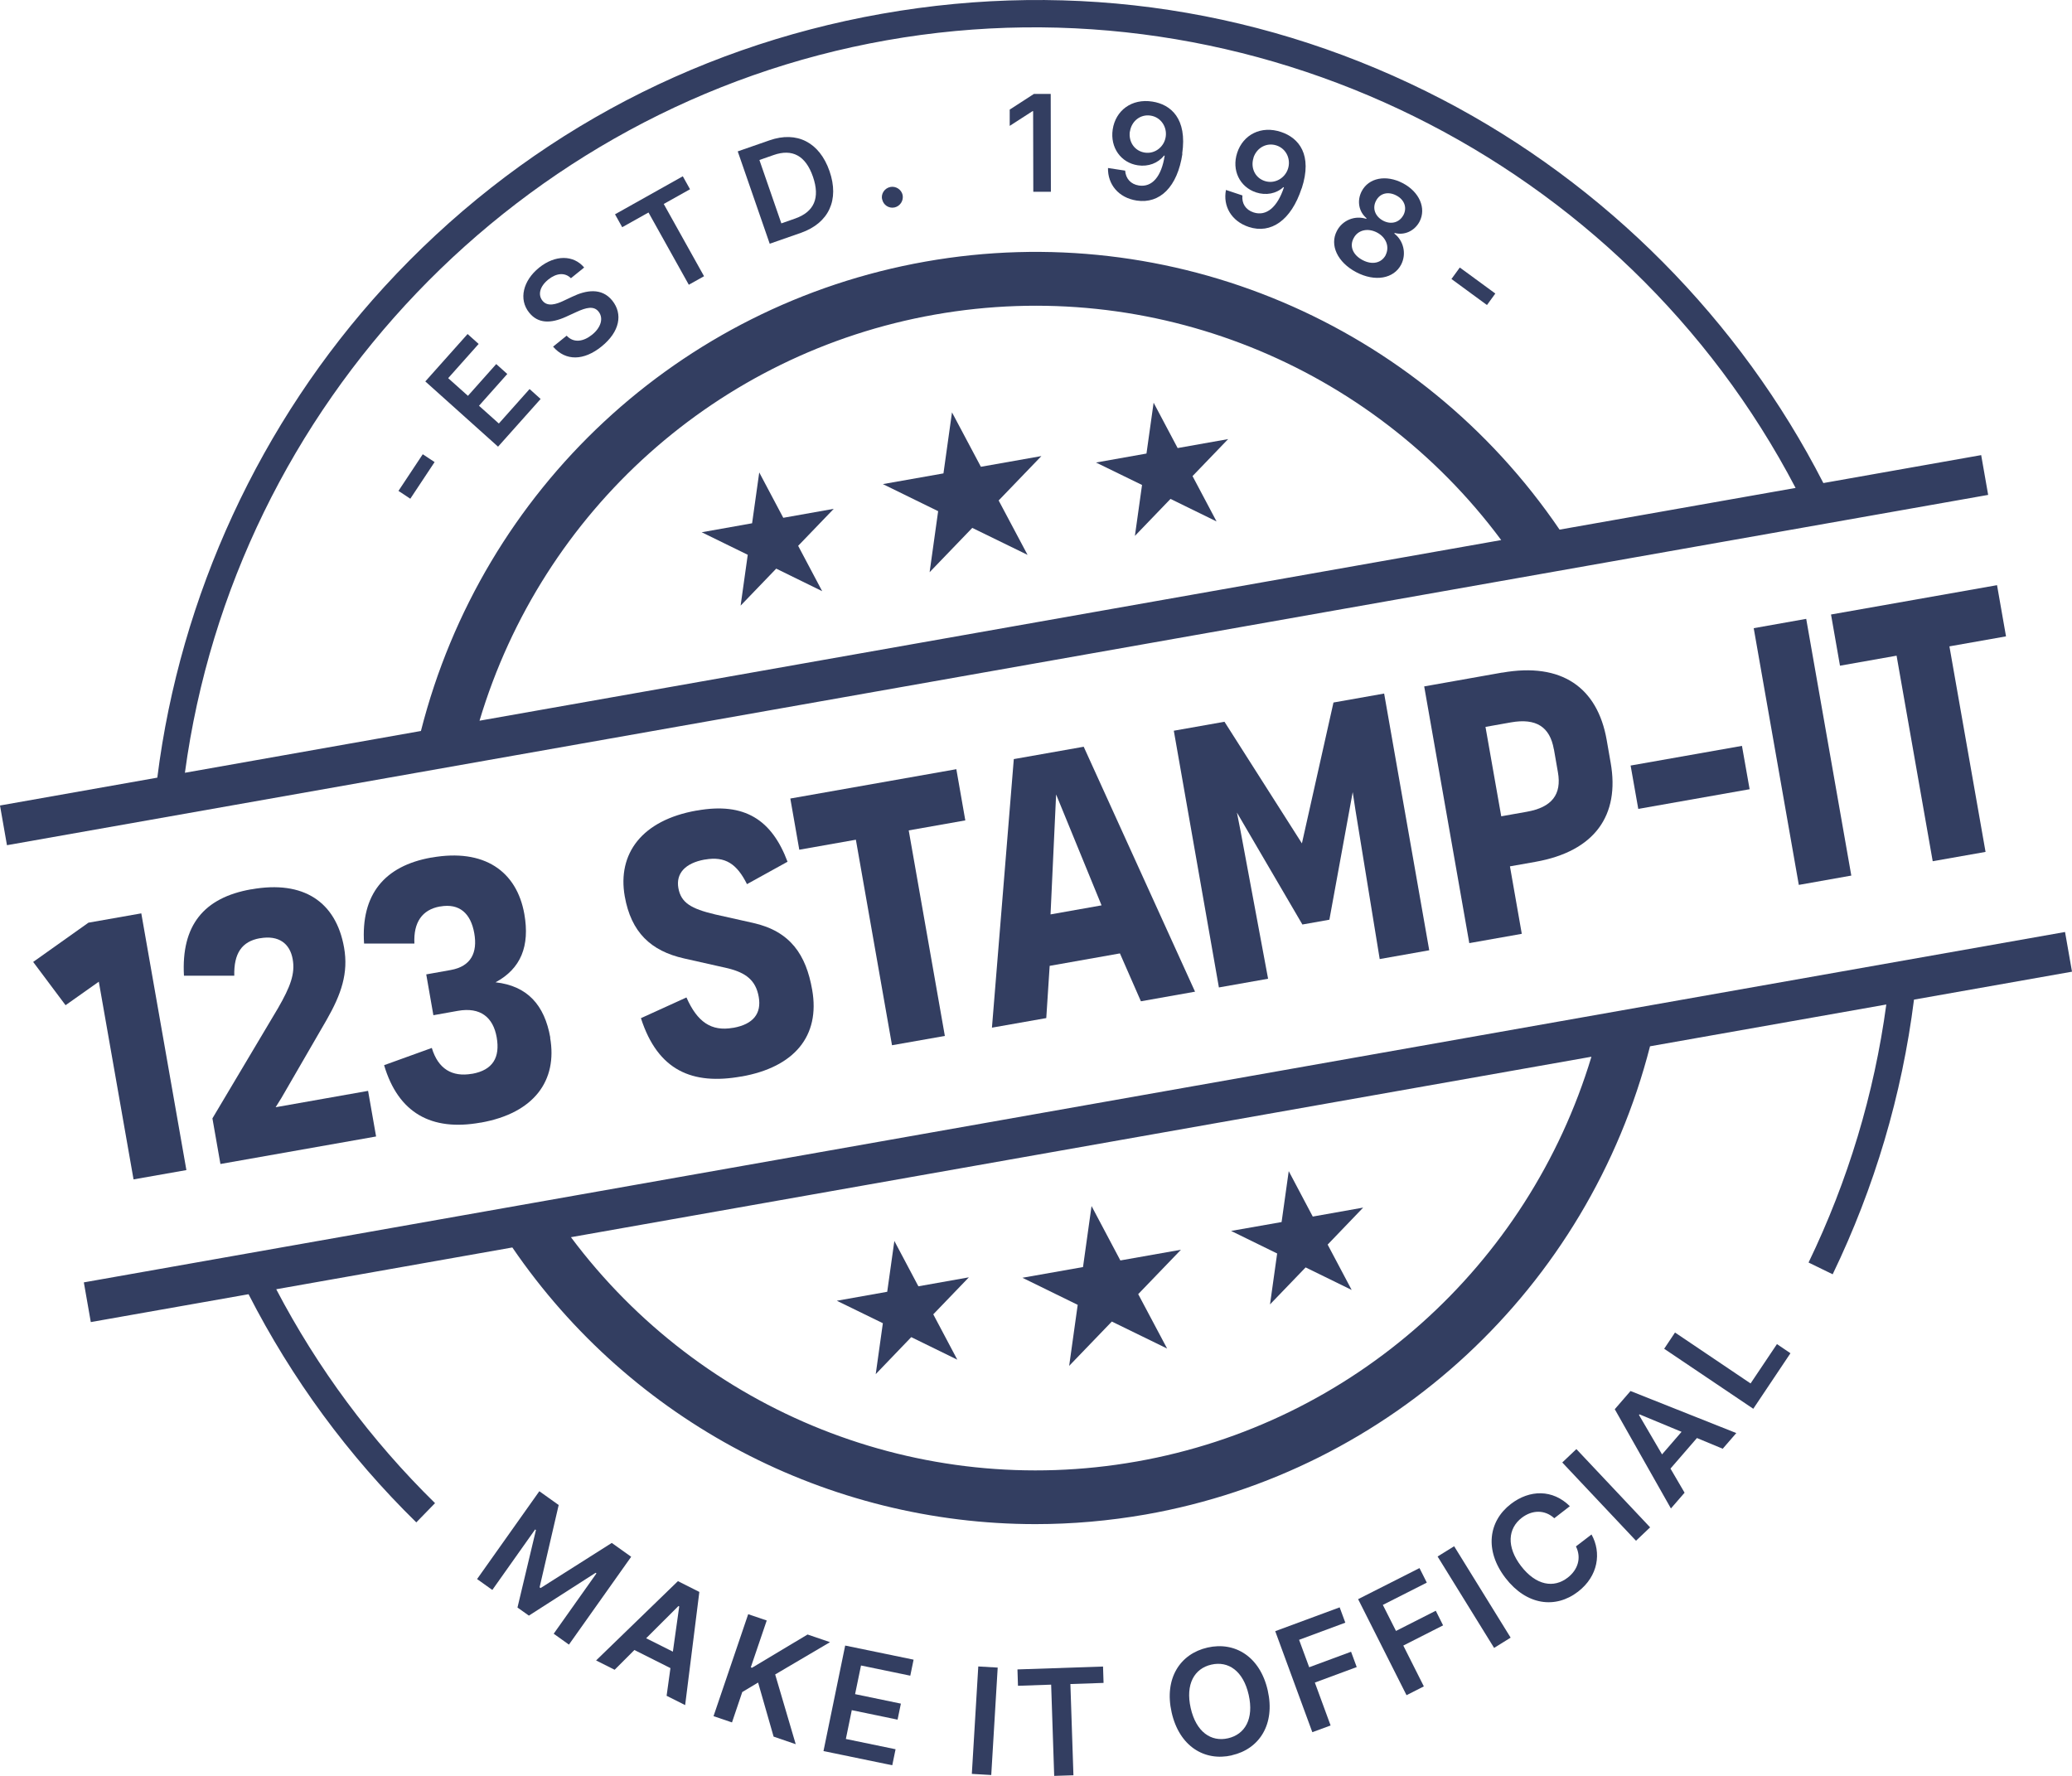 <svg xmlns="http://www.w3.org/2000/svg" id="b" viewBox="0 0 238 204"><g id="c"><g><polygon points="109.35 47.37 112.67 53.62 119.62 52.39 114.71 57.49 118.03 63.74 111.68 60.64 106.78 65.73 107.76 58.72 101.41 55.61 108.37 54.38 109.35 47.37" style="fill:#333e61;"></polygon><polygon points="132.51 46.26 135.27 51.47 141.07 50.44 136.98 54.69 139.74 59.9 134.45 57.31 130.36 61.56 131.18 55.71 125.89 53.13 131.69 52.1 132.51 46.26" style="fill:#333e61;"></polygon><polygon points="87.21 54.27 89.97 59.48 95.77 58.45 91.68 62.7 94.44 67.91 89.16 65.32 85.07 69.57 85.89 63.73 80.6 61.14 86.39 60.11 87.21 54.27" style="fill:#333e61;"></polygon><polygon points="125.38 138.54 128.69 144.79 135.65 143.56 130.74 148.66 134.06 154.91 127.71 151.81 122.81 156.9 123.79 149.89 117.44 146.78 124.4 145.55 125.38 138.54" style="fill:#333e61;"></polygon><polygon points="148.03 134.53 150.79 139.75 156.58 138.72 152.5 142.97 155.26 148.18 149.97 145.59 145.88 149.84 146.7 143.99 141.41 141.4 147.21 140.38 148.03 134.53" style="fill:#333e61;"></polygon><polygon points="102.73 142.55 105.49 147.76 111.29 146.73 107.2 150.98 109.96 156.19 104.67 153.6 100.59 157.85 101.41 152 96.12 149.42 101.91 148.39 102.73 142.55" style="fill:#333e61;"></polygon><path d="M64.17,172.9l-2.19,9.44,.12,.08,8.17-5.18,2.23,1.59-7.15,10.09-1.75-1.25,4.91-6.93-.09-.07-7.67,4.92-1.31-.93,2.12-8.9-.09-.07-4.92,6.95-1.75-1.25,7.15-10.09,2.23,1.59Z" style="fill:#333e61;"></path><path d="M68.48,190.73l9.39-9.1,2.46,1.24-1.63,13-2.13-1.07,.44-3.18-4.14-2.08-2.27,2.27-2.13-1.07Zm8.81-1l.73-5.2-.09-.04-3.71,3.7,3.07,1.54Z" style="fill:#333e61;"></path><path d="M85.95,185.43l2.12,.72-1.83,5.38,.14,.05,6.38-3.82,2.58,.88-6.3,3.71,2.36,8.01-2.54-.87-1.78-6.21-1.82,1.09-1.18,3.49-2.12-.72,3.98-11.71Z" style="fill:#333e61;"></path><path d="M97.09,189.03l7.85,1.62-.38,1.84-5.66-1.17-.68,3.29,5.26,1.09-.38,1.84-5.26-1.09-.68,3.31,5.71,1.18-.38,1.84-7.9-1.63,2.49-12.11Z" style="fill:#333e61;"></path><path d="M113.86,203.9l-2.23-.13,.74-12.34,2.23,.13-.74,12.34Z" style="fill:#333e61;"></path><path d="M116.87,191.77l9.83-.33,.06,1.88-3.81,.13,.35,10.48-2.21,.07-.35-10.48-3.81,.13-.06-1.88Z" style="fill:#333e61;"></path><path d="M141.5,201.64c-3.15,.72-6.04-1.04-6.92-4.93-.88-3.89,.96-6.73,4.12-7.45,3.15-.72,6.04,1.04,6.92,4.93,.88,3.89-.97,6.73-4.12,7.44Zm-2.36-10.42c-1.95,.44-2.99,2.25-2.37,4.99,.62,2.74,2.34,3.92,4.29,3.47,1.96-.45,2.99-2.25,2.37-4.99-.62-2.74-2.33-3.92-4.29-3.47Z" style="fill:#333e61;"></path><path d="M146.47,187.38l7.41-2.74,.65,1.76-5.31,1.97,1.16,3.15,4.81-1.78,.65,1.76-4.81,1.78,1.81,4.93-2.1,.77-4.26-11.6Z" style="fill:#333e61;"></path><path d="M156,183.7l7.05-3.57,.84,1.67-5.05,2.56,1.51,2.99,4.57-2.32,.84,1.68-4.57,2.32,2.36,4.69-1.99,1.01-5.56-11.03Z" style="fill:#333e61;"></path><path d="M173.52,188.12l-1.9,1.18-6.49-10.5,1.9-1.18,6.49,10.5Z" style="fill:#333e61;"></path><path d="M178.54,174.41c-1.1-1.01-2.55-.97-3.74-.06-1.6,1.23-1.78,3.33-.09,5.54,1.73,2.25,3.77,2.57,5.36,1.34,1.17-.9,1.61-2.27,.95-3.59l1.79-1.37c1.16,2.08,.78,4.78-1.55,6.57-2.58,1.99-5.91,1.58-8.34-1.58-2.43-3.17-1.94-6.52,.62-8.49,2.17-1.67,4.81-1.7,6.78,.25l-1.78,1.38Z" style="fill:#333e61;"></path><path d="M189.54,175.45l-1.62,1.54-8.47-8.99,1.62-1.54,8.47,8.99Z" style="fill:#333e61;"></path><path d="M191.93,173.28l-6.45-11.4,1.81-2.09,12.15,4.83-1.56,1.8-2.96-1.23-3.04,3.51,1.62,2.77-1.56,1.8Zm1.23-8.8l-4.84-2.01-.06,.07,2.65,4.53,2.25-2.6Z" style="fill:#333e61;"></path><path d="M191.16,154.93l1.24-1.86,8.68,5.85,3.03-4.52,1.55,1.05-4.27,6.38-10.23-6.89Z" style="fill:#333e61;"></path><path d="M227.57,52.28l-18.13,3.21c-9.57-18.71-25.03-34.31-43.75-44.05C145.75,1.07,123.48-2.34,101.3,1.58c-22.18,3.92-41.93,14.76-57.14,31.35-14.27,15.57-23.47,35.53-26.09,56.4L0,92.53l.8,4.56L228.37,56.85l-.8-4.56ZM101.83,4.63c42.15-7.46,84.65,13.63,104.42,51.42l-27.11,4.79c-16.13-23.71-44.59-35.79-72.84-30.79-28.26,5-50.88,26.1-57.95,53.92l-27.11,4.8C26.95,46.47,59.7,12.08,101.83,4.63Zm70.6,57.41l-117.35,20.75c7.21-24.12,27.35-42.24,52.3-46.65,24.94-4.41,50.05,5.71,65.05,25.89Z" style="fill:#333e61;"></path><path d="M237.2,107.06L9.63,147.31l.8,4.56,18.12-3.2c4.97,9.72,11.44,18.54,19.27,26.21l2.15-2.21c-7.36-7.22-13.48-15.48-18.24-24.57l27.12-4.8c13.72,20.08,36.31,31.78,60.09,31.78,4.2,0,8.44-.37,12.68-1.11,28.2-4.98,50.8-26.03,57.91-53.78l27.14-4.8c-1.39,10.27-4.39,20.23-8.93,29.64l2.77,1.35c4.82-10,7.96-20.6,9.34-31.55l18.15-3.21-.8-4.56Zm-106.66,60.83c-24.88,4.4-49.94-5.67-64.96-25.77l117.22-20.73c-7.26,24.05-27.38,42.11-52.25,46.5Z" style="fill:#333e61;"></path><path d="M3.81,110.5l6.35-4.51,6.07-1.07,5.18,29.49-6.07,1.07-3.99-22.71-3.82,2.7-3.72-4.97Z" style="fill:#333e61;"></path><path d="M32.31,126.15l-.65,1.04,10.62-1.88,.92,5.24-17.88,3.16-.92-5.24,7.54-12.67c1.41-2.45,1.98-3.95,1.68-5.61-.31-1.79-1.59-2.79-3.75-2.41h-.04c-2.04,.37-2.98,1.72-2.92,4.3h-5.78c-.32-5.78,2.28-8.96,7.71-9.92h.04c5.99-1.07,9.71,1.44,10.64,6.68,.52,2.94-.32,5.37-2,8.31l-5.21,9Z" style="fill:#333e61;"></path><path d="M63.19,119.2c.86,4.9-1.81,8.67-7.97,9.76h-.04c-5.65,1.01-9.44-1.13-11.06-6.6l5.48-1.98c.73,2.42,2.34,3.36,4.6,2.97h.04c2.38-.43,3.22-1.89,2.81-4.2-.4-2.26-1.84-3.5-4.47-3.03l-2.8,.5-.82-4.69,2.8-.5c2.38-.42,3.1-2.04,2.72-4.21-.4-2.3-1.71-3.48-3.91-3.09h-.04c-2.04,.37-3.05,1.82-2.93,4.26h-5.78c-.38-5.63,2.33-8.92,7.72-9.88h.04c6.03-1.07,9.78,1.56,10.65,6.5,.64,3.66-.39,6.26-3.31,7.83,3.66,.41,5.63,2.61,6.29,6.36Z" style="fill:#333e61;"></path><path d="M85.81,101.58c-1.16-2.34-2.5-3.25-4.83-2.84h-.04c-2.25,.41-3.31,1.6-3.02,3.27,.3,1.7,1.47,2.38,4.21,3.03l4.38,.98c4.29,.96,6.08,3.67,6.78,7.68,.94,5.33-2.07,8.89-8.11,9.96h-.04c-5.61,1-9.58-.67-11.52-6.7l5.23-2.38c1.24,2.81,2.84,3.93,5.34,3.49h.04c2.29-.41,3.26-1.64,2.92-3.56s-1.49-2.77-3.55-3.28l-5.02-1.13c-3.83-.86-6.09-3.01-6.82-7.14-.86-4.9,1.97-8.74,8.25-9.85h.04c5.48-.98,8.6,1.06,10.41,5.88l-4.67,2.58Z" style="fill:#333e61;"></path><path d="M109.85,88.36l1.03,5.88-6.5,1.15,4.15,23.61-6.07,1.07-4.15-23.61-6.5,1.15-1.03-5.88,19.07-3.37Z" style="fill:#333e61;"></path><path d="M137.25,113.92l-6.2,1.1-2.41-5.5-8.07,1.43-.39,6-6.24,1.1,2.51-30.85,8.03-1.42,12.79,28.14Zm-15.94-22.66l-.64,13.78,5.86-1.04-5.22-12.74Z" style="fill:#333e61;"></path><path d="M149.54,96.9l3.63-16.2,5.82-1.03,5.18,29.49-5.69,1.01-2.78-17.08-.32-2.1-2.68,14.66-3.1,.55-7.52-12.86,.41,2.08,3.17,17.01-5.65,1-5.18-29.49,5.82-1.03,8.9,13.98Z" style="fill:#333e61;"></path><path d="M172.55,77.27c6.84-1.21,10.94,1.71,12,7.72l.46,2.64c1.06,6.01-1.81,10.16-8.64,11.37l-2.93,.52,1.36,7.75-6.03,1.07-5.18-29.49,8.96-1.59Zm5.93,8.79c-.45-2.56-2.03-3.59-4.92-3.08l-2.93,.52,1.81,10.27,2.93-.52c2.89-.51,4.03-1.99,3.58-4.54l-.46-2.64Z" style="fill:#333e61;"></path><path d="M188.18,92.92l-.88-4.98,12.79-2.26,.88,4.98-12.79,2.26Z" style="fill:#333e61;"></path><path d="M206.62,101.65l-5.18-29.49,6.03-1.07,5.18,29.49-6.03,1.07Z" style="fill:#333e61;"></path><path d="M229.39,67.22l1.03,5.88-6.5,1.15,4.15,23.61-6.07,1.07-4.15-23.61-6.5,1.15-1.03-5.88,19.07-3.37Z" style="fill:#333e61;"></path><path d="M49.92,53.08l-2.79,4.21-1.36-.9,2.79-4.21,1.36,.9Z" style="fill:#333e61;"></path><path d="M48.85,43.82l4.86-5.45,1.27,1.14-3.5,3.93,2.27,2.03,3.25-3.65,1.27,1.14-3.25,3.65,2.28,2.04,3.53-3.96,1.27,1.14-4.89,5.48-8.35-7.49Z" style="fill:#333e61;"></path><path d="M62.97,32.12c-.99,.8-1.19,1.76-.66,2.42,.58,.74,1.6,.41,2.45,0l.98-.46c1.56-.75,3.37-1.07,4.59,.45,1.24,1.55,.86,3.58-1.23,5.27-2.03,1.64-4.11,1.71-5.57,.02l1.56-1.26c.8,.87,1.93,.69,2.92-.11,1.03-.83,1.34-1.91,.74-2.66-.55-.68-1.41-.47-2.54,.05l-1.2,.55c-1.74,.79-3.21,.79-4.22-.47-1.25-1.54-.7-3.69,1.13-5.17,1.86-1.5,3.96-1.47,5.18-.02l-1.52,1.23c-.68-.68-1.65-.61-2.6,.15Z" style="fill:#333e61;"></path><path d="M70.64,24.62l7.79-4.37,.83,1.49-3.02,1.69,4.63,8.3-1.75,.98-4.63-8.3-3.02,1.69-.83-1.49Z" style="fill:#333e61;"></path><path d="M88.41,27.99l-3.67-10.6,3.65-1.27c3.15-1.1,5.74,.23,6.89,3.53,1.15,3.31-.07,5.97-3.29,7.1l-3.58,1.25Zm2.91-2.88c2.2-.77,2.9-2.37,2.06-4.81-.84-2.43-2.38-3.24-4.52-2.49l-1.63,.57,2.52,7.28,1.57-.55Z" style="fill:#333e61;"></path><path d="M101.32,22.9c-.14-.64,.28-1.28,.94-1.42,.63-.13,1.28,.28,1.42,.92,.13,.66-.3,1.29-.93,1.43-.65,.14-1.29-.28-1.42-.94Z" style="fill:#333e61;"></path><path d="M120.72,22.03h-2.03s-.02-9.26-.02-9.26h-.07l-2.62,1.69v-1.87s2.78-1.8,2.78-1.8h1.93s.02,11.24,.02,11.24Z" style="fill:#333e61;"></path><path d="M135.82,17.65c-.57,3.82-2.59,5.79-5.25,5.39-2.1-.32-3.34-1.87-3.3-3.74l1.97,.3c.07,.91,.63,1.56,1.58,1.71,1.53,.23,2.6-1.05,2.96-3.43h-.08c-.68,.86-1.8,1.29-3,1.11-1.94-.29-3.2-2.03-2.89-4.12,.33-2.17,2.17-3.58,4.56-3.2,2.12,.33,4.02,1.95,3.42,6Zm-6.04-2.55c-.17,1.19,.54,2.25,1.72,2.43,1.17,.18,2.23-.67,2.4-1.82,.17-1.13-.55-2.25-1.74-2.43-1.17-.18-2.19,.63-2.37,1.83Z" style="fill:#333e61;"></path><path d="M149.51,21.64c-1.2,3.67-3.53,5.27-6.07,4.43-2.02-.67-2.98-2.41-2.62-4.25l1.89,.63c-.09,.91,.36,1.65,1.28,1.95,1.47,.48,2.74-.6,3.49-2.88l-.07-.02c-.81,.75-1.99,.98-3.14,.6-1.86-.62-2.82-2.54-2.16-4.55,.68-2.08,2.74-3.16,5.04-2.39,2.04,.68,3.64,2.6,2.37,6.49Zm-5.52-3.53c-.37,1.14,.15,2.31,1.28,2.68,1.12,.37,2.31-.29,2.67-1.39,.36-1.09-.17-2.31-1.31-2.69-1.13-.37-2.27,.25-2.65,1.4Z" style="fill:#333e61;"></path><path d="M153.56,26.53c.64-1.25,2.09-1.81,3.37-1.39l.04-.07c-.91-.76-1.12-2.02-.56-3.1,.8-1.54,2.79-1.94,4.72-.93,1.91,1,2.72,2.88,1.93,4.41-.57,1.08-1.74,1.62-2.86,1.31l-.04,.07c1.05,.8,1.43,2.32,.78,3.57-.85,1.62-3,2-5.15,.87-2.17-1.14-3.08-3.12-2.23-4.74Zm5.6,2.77c.48-.95,.06-2.04-.99-2.59-1.07-.56-2.21-.29-2.69,.66-.49,.91-.09,1.92,1.04,2.51,1.11,.58,2.16,.34,2.65-.58Zm2.05-4.6c.44-.86,.1-1.77-.83-2.25-.94-.49-1.88-.25-2.32,.61-.46,.86-.11,1.8,.81,2.29,.91,.48,1.87,.22,2.33-.64Z" style="fill:#333e61;"></path><path d="M170.8,35.04l-4.08-2.99,.96-1.32,4.08,2.99-.96,1.32Z" style="fill:#333e61;"></path></g></g></svg>
